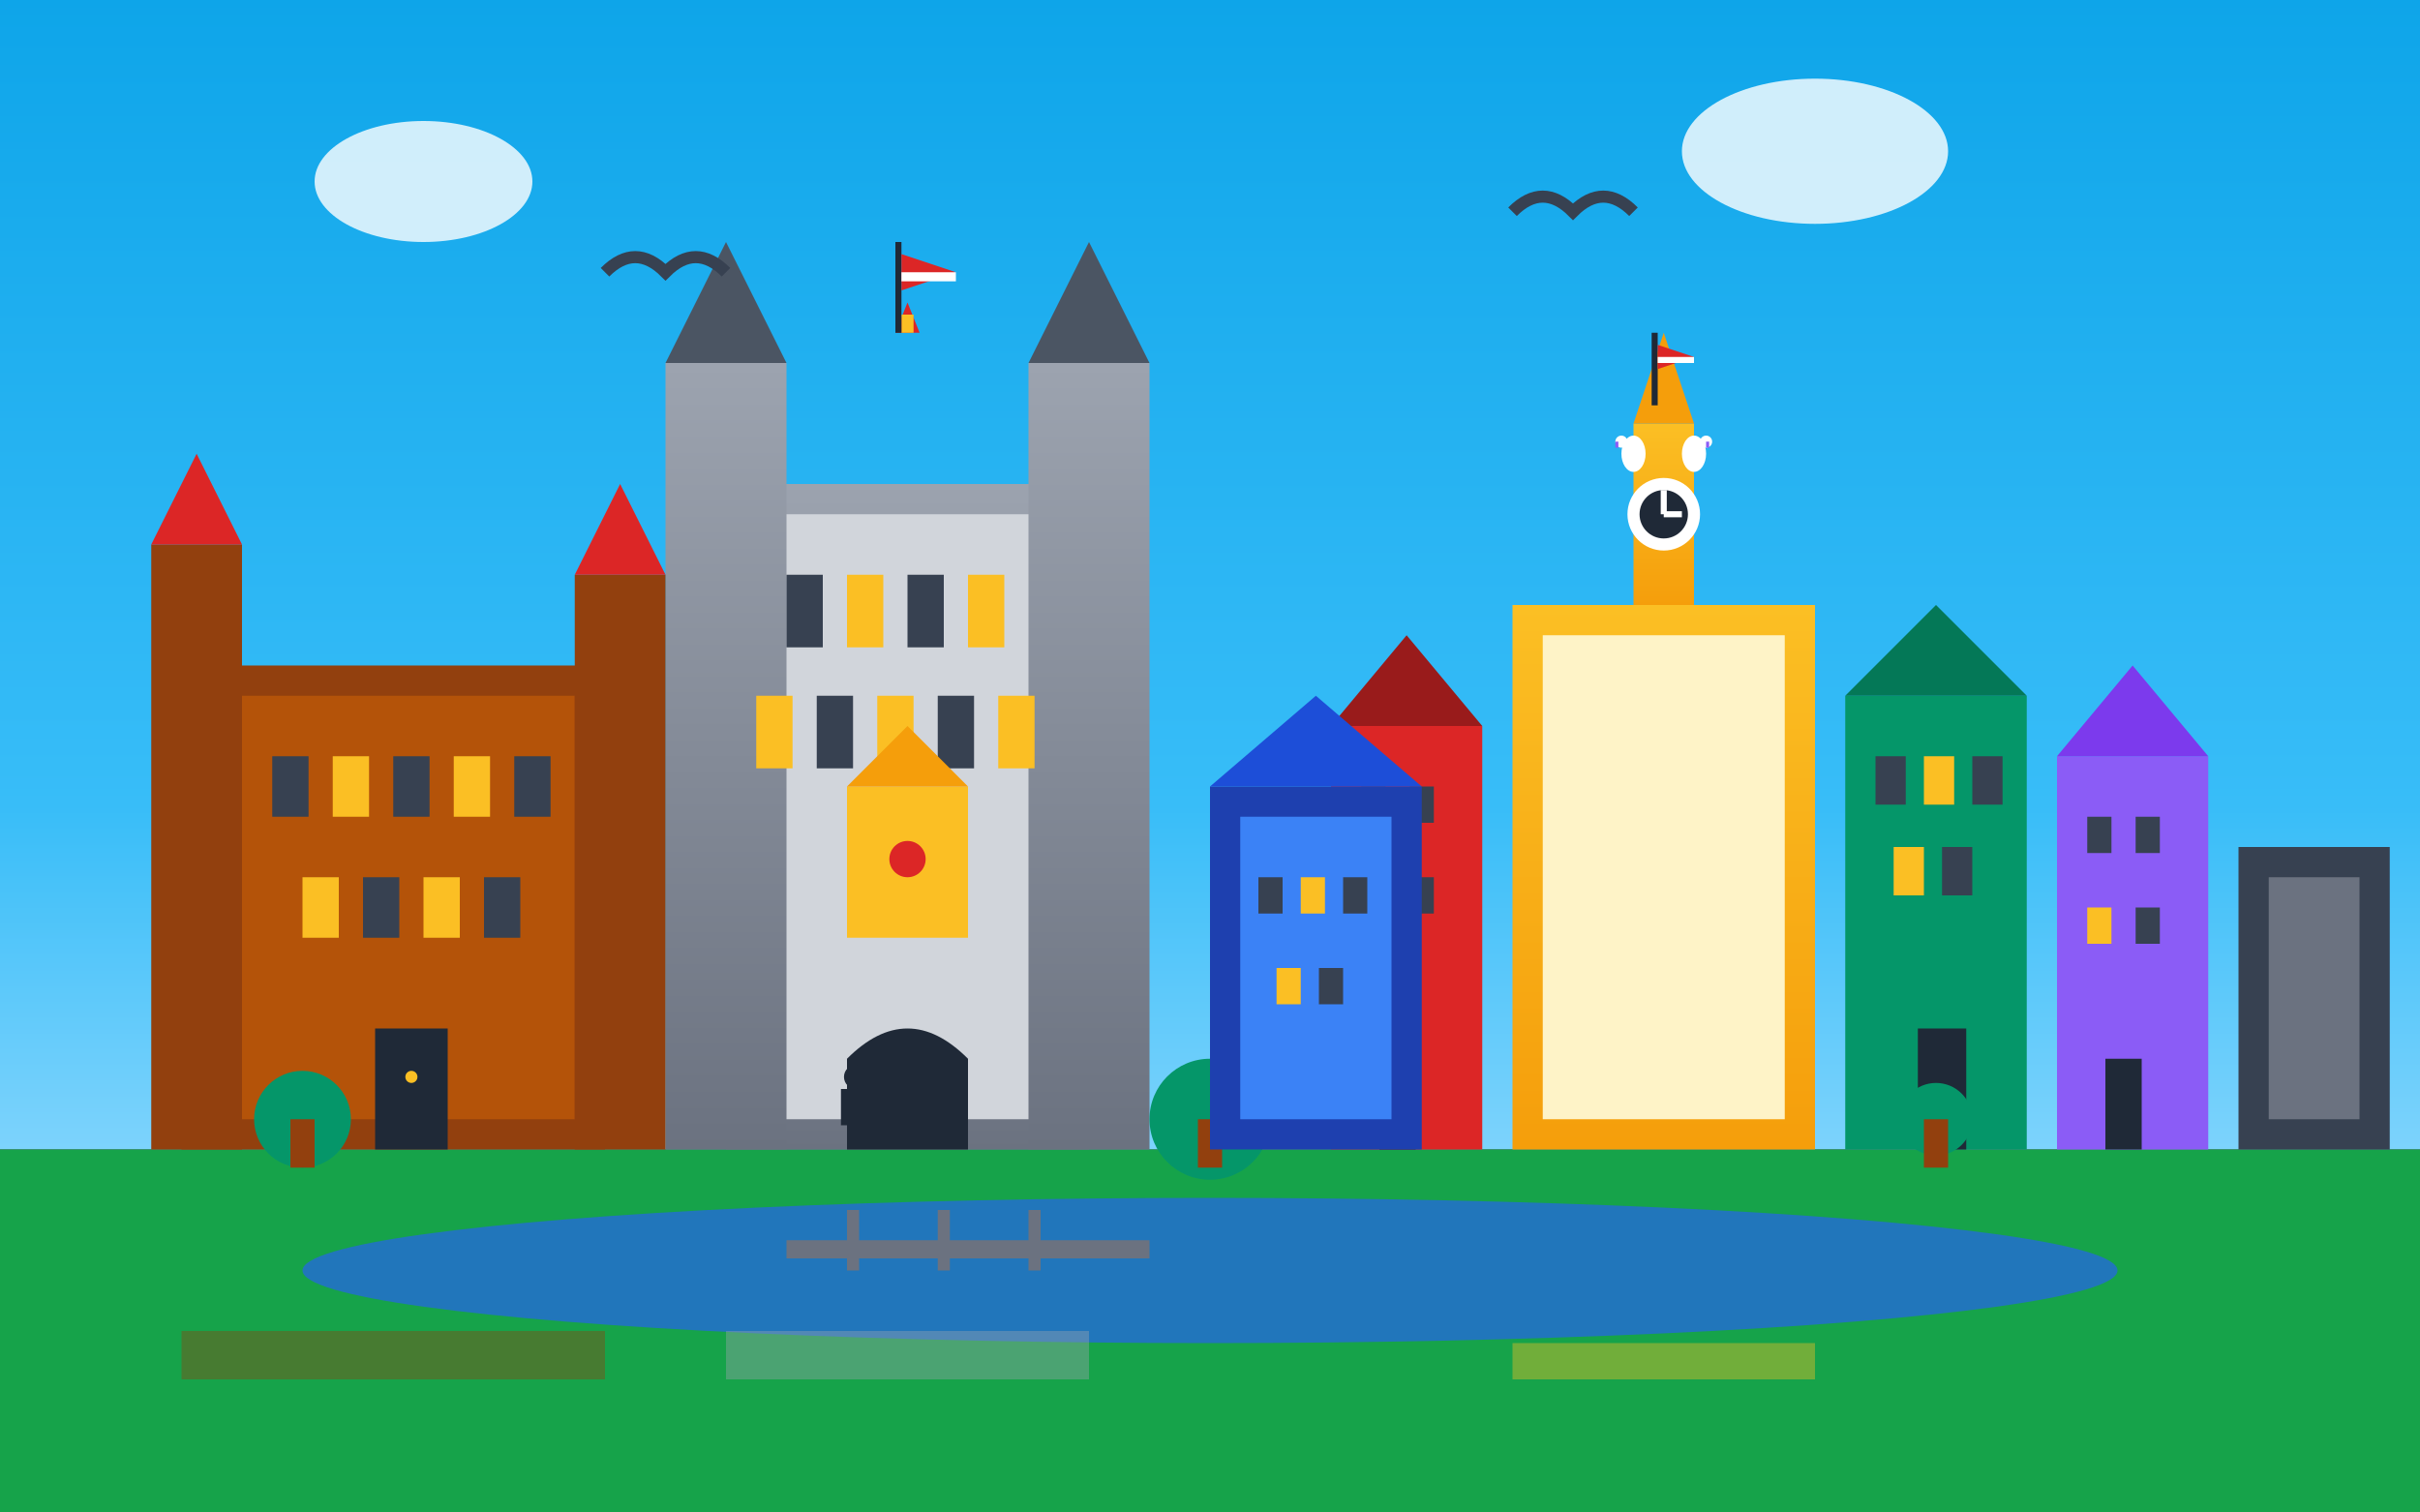 <svg xmlns="http://www.w3.org/2000/svg" viewBox="0 0 400 250" width="400" height="250">
  <rect x="0" y="0" width="400" height="250" fill="#333333" stroke="none"/>
  <defs>
    <linearGradient id="poznanSky" x1="0%" y1="0%" x2="0%" y2="100%">
      <stop offset="0%" style="stop-color:#0ea5e9;stop-opacity:1" />
      <stop offset="70%" style="stop-color:#38bdf8;stop-opacity:1" />
      <stop offset="100%" style="stop-color:#7dd3fc;stop-opacity:1" />
    </linearGradient>
    <linearGradient id="cathedralGradient" x1="0%" y1="0%" x2="0%" y2="100%">
      <stop offset="0%" style="stop-color:#9ca3af;stop-opacity:1" />
      <stop offset="100%" style="stop-color:#6b7280;stop-opacity:1" />
    </linearGradient>
    <linearGradient id="palaceGradient" x1="0%" y1="0%" x2="0%" y2="100%">
      <stop offset="0%" style="stop-color:#fbbf24;stop-opacity:1" />
      <stop offset="100%" style="stop-color:#f59e0b;stop-opacity:1" />
    </linearGradient>
  </defs>
  
  <!-- Sky background -->
  <rect width="400" height="190" fill="url(#poznanSky)"/>
  
  <!-- Ground -->
  <rect x="0" y="190" width="400" height="60" fill="#16a34a"/>
  
  <!-- Warta River -->
  <ellipse cx="200" cy="210" rx="150" ry="12" fill="#2563eb" opacity="0.7"/>
  
  <!-- Ostrów Tumski (Cathedral Island) -->
  <!-- Cathedral of St. Peter and Paul -->
  <rect x="120" y="80" width="60" height="110" fill="url(#cathedralGradient)"/>
  <rect x="125" y="85" width="50" height="100" fill="#d1d5db"/>
  
  <!-- Cathedral twin towers -->
  <rect x="110" y="60" width="20" height="130" fill="url(#cathedralGradient)"/>
  <rect x="170" y="60" width="20" height="130" fill="url(#cathedralGradient)"/>
  
  <!-- Tower spires -->
  <polygon points="110,60 120,40 130,60" fill="#4b5563"/>
  <polygon points="170,60 180,40 190,60" fill="#4b5563"/>
  
  <!-- Cathedral entrance -->
  <path d="M 140 175 Q 150 165 160 175 L 160 190 L 140 190 Z" fill="#1f2937"/>
  
  <!-- Cathedral windows -->
  <rect x="130" y="95" width="6" height="12" fill="#374151"/>
  <rect x="140" y="95" width="6" height="12" fill="#fbbf24"/>
  <rect x="150" y="95" width="6" height="12" fill="#374151"/>
  <rect x="160" y="95" width="6" height="12" fill="#fbbf24"/>
  
  <rect x="125" y="115" width="6" height="12" fill="#fbbf24"/>
  <rect x="135" y="115" width="6" height="12" fill="#374151"/>
  <rect x="145" y="115" width="6" height="12" fill="#fbbf24"/>
  <rect x="155" y="115" width="6" height="12" fill="#374151"/>
  <rect x="165" y="115" width="6" height="12" fill="#fbbf24"/>
  
  <!-- Golden Chapel detail -->
  <rect x="140" y="130" width="20" height="25" fill="#fbbf24"/>
  <polygon points="140,130 150,120 160,130" fill="#f59e0b"/>
  <circle cx="150" cy="142" r="3" fill="#dc2626"/>
  
  <!-- Old Market Square -->
  <!-- Town Hall with famous goats -->
  <rect x="250" y="100" width="50" height="90" fill="url(#palaceGradient)"/>
  <rect x="255" y="105" width="40" height="80" fill="#fef3c7"/>
  
  <!-- Town Hall tower -->
  <rect x="270" y="70" width="10" height="30" fill="url(#palaceGradient)"/>
  <polygon points="270,70 275,55 280,70" fill="#f59e0b"/>
  
  <!-- Clock tower -->
  <circle cx="275" cy="85" r="6" fill="white"/>
  <circle cx="275" cy="85" r="4" fill="#1f2937"/>
  <line x1="275" y1="85" x2="275" y2="81" stroke="white" stroke-width="1"/>
  <line x1="275" y1="85" x2="278" y2="85" stroke="white" stroke-width="1"/>
  
  <!-- Famous mechanical goats -->
  <ellipse cx="270" cy="75" rx="2" ry="3" fill="white"/>
  <circle cx="268" cy="73" r="1" fill="white"/>
  <rect x="267" y="73" width="0.5" height="1" fill="#8b5cf6"/>
  
  <ellipse cx="280" cy="75" rx="2" ry="3" fill="white"/>
  <circle cx="282" cy="73" r="1" fill="white"/>
  <rect x="282" y="73" width="0.5" height="1" fill="#8b5cf6"/>
  
  <!-- Merchant houses around square -->
  <!-- House 1 -->
  <rect x="220" y="120" width="25" height="70" fill="#dc2626"/>
  <polygon points="220,120 232.5,105 245,120" fill="#991b1b"/>
  <rect x="225" y="130" width="4" height="6" fill="#374151"/>
  <rect x="233" y="130" width="4" height="6" fill="#374151"/>
  <rect x="225" y="145" width="4" height="6" fill="#fbbf24"/>
  <rect x="233" y="145" width="4" height="6" fill="#374151"/>
  <rect x="228" y="170" width="6" height="20" fill="#1f2937"/>
  
  <!-- House 2 -->
  <rect x="305" y="115" width="30" height="75" fill="#059669"/>
  <polygon points="305,115 320,100 335,115" fill="#047857"/>
  <rect x="310" y="125" width="5" height="8" fill="#374151"/>
  <rect x="318" y="125" width="5" height="8" fill="#fbbf24"/>
  <rect x="326" y="125" width="5" height="8" fill="#374151"/>
  <rect x="313" y="140" width="5" height="8" fill="#fbbf24"/>
  <rect x="321" y="140" width="5" height="8" fill="#374151"/>
  <rect x="317" y="170" width="8" height="20" fill="#1f2937"/>
  
  <!-- House 3 -->
  <rect x="340" y="125" width="25" height="65" fill="#8b5cf6"/>
  <polygon points="340,125 352.5,110 365,125" fill="#7c3aed"/>
  <rect x="345" y="135" width="4" height="6" fill="#374151"/>
  <rect x="353" y="135" width="4" height="6" fill="#374151"/>
  <rect x="345" y="150" width="4" height="6" fill="#fbbf24"/>
  <rect x="353" y="150" width="4" height="6" fill="#374151"/>
  <rect x="348" y="175" width="6" height="15" fill="#1f2937"/>
  
  <!-- Imperial Castle (Zamek Cesarski) -->
  <rect x="30" y="110" width="70" height="80" fill="#92400e"/>
  <rect x="35" y="115" width="60" height="70" fill="#b45309"/>
  
  <!-- Castle towers -->
  <rect x="25" y="90" width="15" height="100" fill="#92400e"/>
  <rect x="95" y="95" width="15" height="95" fill="#92400e"/>
  <polygon points="25,90 32.5,75 40,90" fill="#dc2626"/>
  <polygon points="95,95 102.5,80 110,95" fill="#dc2626"/>
  
  <!-- Castle windows -->
  <rect x="45" y="125" width="6" height="10" fill="#374151"/>
  <rect x="55" y="125" width="6" height="10" fill="#fbbf24"/>
  <rect x="65" y="125" width="6" height="10" fill="#374151"/>
  <rect x="75" y="125" width="6" height="10" fill="#fbbf24"/>
  <rect x="85" y="125" width="6" height="10" fill="#374151"/>
  
  <rect x="50" y="145" width="6" height="10" fill="#fbbf24"/>
  <rect x="60" y="145" width="6" height="10" fill="#374151"/>
  <rect x="70" y="145" width="6" height="10" fill="#fbbf24"/>
  <rect x="80" y="145" width="6" height="10" fill="#374151"/>
  
  <!-- Castle entrance -->
  <rect x="62" y="170" width="12" height="20" fill="#1f2937"/>
  <circle cx="68" cy="178" r="1" fill="#fbbf24"/>
  
  <!-- Modern elements -->
  <!-- Trade Fair buildings (modern) -->
  <rect x="370" y="140" width="25" height="50" fill="#374151"/>
  <rect x="375" y="145" width="15" height="40" fill="#6b7280"/>
  
  <!-- Trees and greenery -->
  <circle cx="50" cy="185" r="8" fill="#059669"/>
  <rect x="48" y="185" width="4" height="8" fill="#92400e"/>
  
  <circle cx="200" cy="185" r="10" fill="#059669"/>
  <rect x="198" y="185" width="4" height="8" fill="#92400e"/>
  
  <circle cx="320" cy="185" r="6" fill="#059669"/>
  <rect x="318" y="185" width="4" height="8" fill="#92400e"/>
  
  <!-- Historical figures silhouettes -->
  <!-- Mieszko I statue silhouette -->
  <rect x="140" y="180" width="3" height="8" fill="#1f2937"/>
  <circle cx="141.5" cy="178" r="2" fill="#1f2937"/>
  <rect x="139" y="180" width="2" height="6" fill="#1f2937"/>
  <rect x="143" y="180" width="2" height="6" fill="#1f2937"/>
  
  <!-- Polish eagle on cathedral -->
  <polygon points="150,50 148,55 152,55" fill="#dc2626"/>
  <rect x="149" y="52" width="2" height="3" fill="#fbbf24"/>
  
  <!-- Bridges over Warta -->
  <rect x="130" y="205" width="60" height="3" fill="#6b7280"/>
  <rect x="140" y="200" width="2" height="10" fill="#6b7280"/>
  <rect x="155" y="200" width="2" height="10" fill="#6b7280"/>
  <rect x="170" y="200" width="2" height="10" fill="#6b7280"/>
  
  <!-- University building -->
  <rect x="200" y="130" width="35" height="60" fill="#1e40af"/>
  <rect x="205" y="135" width="25" height="50" fill="#3b82f6"/>
  <polygon points="200,130 217.5,115 235,130" fill="#1d4ed8"/>
  
  <!-- University windows -->
  <rect x="208" y="145" width="4" height="6" fill="#374151"/>
  <rect x="215" y="145" width="4" height="6" fill="#fbbf24"/>
  <rect x="222" y="145" width="4" height="6" fill="#374151"/>
  <rect x="211" y="160" width="4" height="6" fill="#fbbf24"/>
  <rect x="218" y="160" width="4" height="6" fill="#374151"/>
  
  <!-- Clouds -->
  <ellipse cx="70" cy="30" rx="18" ry="10" fill="white" opacity="0.8"/>
  <ellipse cx="300" cy="25" rx="22" ry="12" fill="white" opacity="0.8"/>
  
  <!-- Birds -->
  <path d="M 100 45 Q 105 40 110 45 Q 115 40 120 45" stroke="#374151" stroke-width="2" fill="none"/>
  <path d="M 250 35 Q 255 30 260 35 Q 265 30 270 35" stroke="#374151" stroke-width="2" fill="none"/>
  
  <!-- Water reflections -->
  <rect x="120" y="220" width="60" height="8" fill="#9ca3af" opacity="0.4"/>
  <rect x="250" y="222" width="50" height="6" fill="#fbbf24" opacity="0.4"/>
  <rect x="30" y="220" width="70" height="8" fill="#92400e" opacity="0.4"/>
  
  <!-- Flags -->
  <rect x="148" y="40" width="1" height="15" fill="#1f2937"/>
  <polygon points="149,42 158,45 149,48" fill="#dc2626"/>
  <rect x="149" y="45" width="9" height="1.5" fill="white"/>
  
  <rect x="273" y="55" width="1" height="12" fill="#1f2937"/>
  <polygon points="274,57 280,59 274,61" fill="#dc2626"/>
  <rect x="274" y="59" width="6" height="1" fill="white"/>
</svg>
